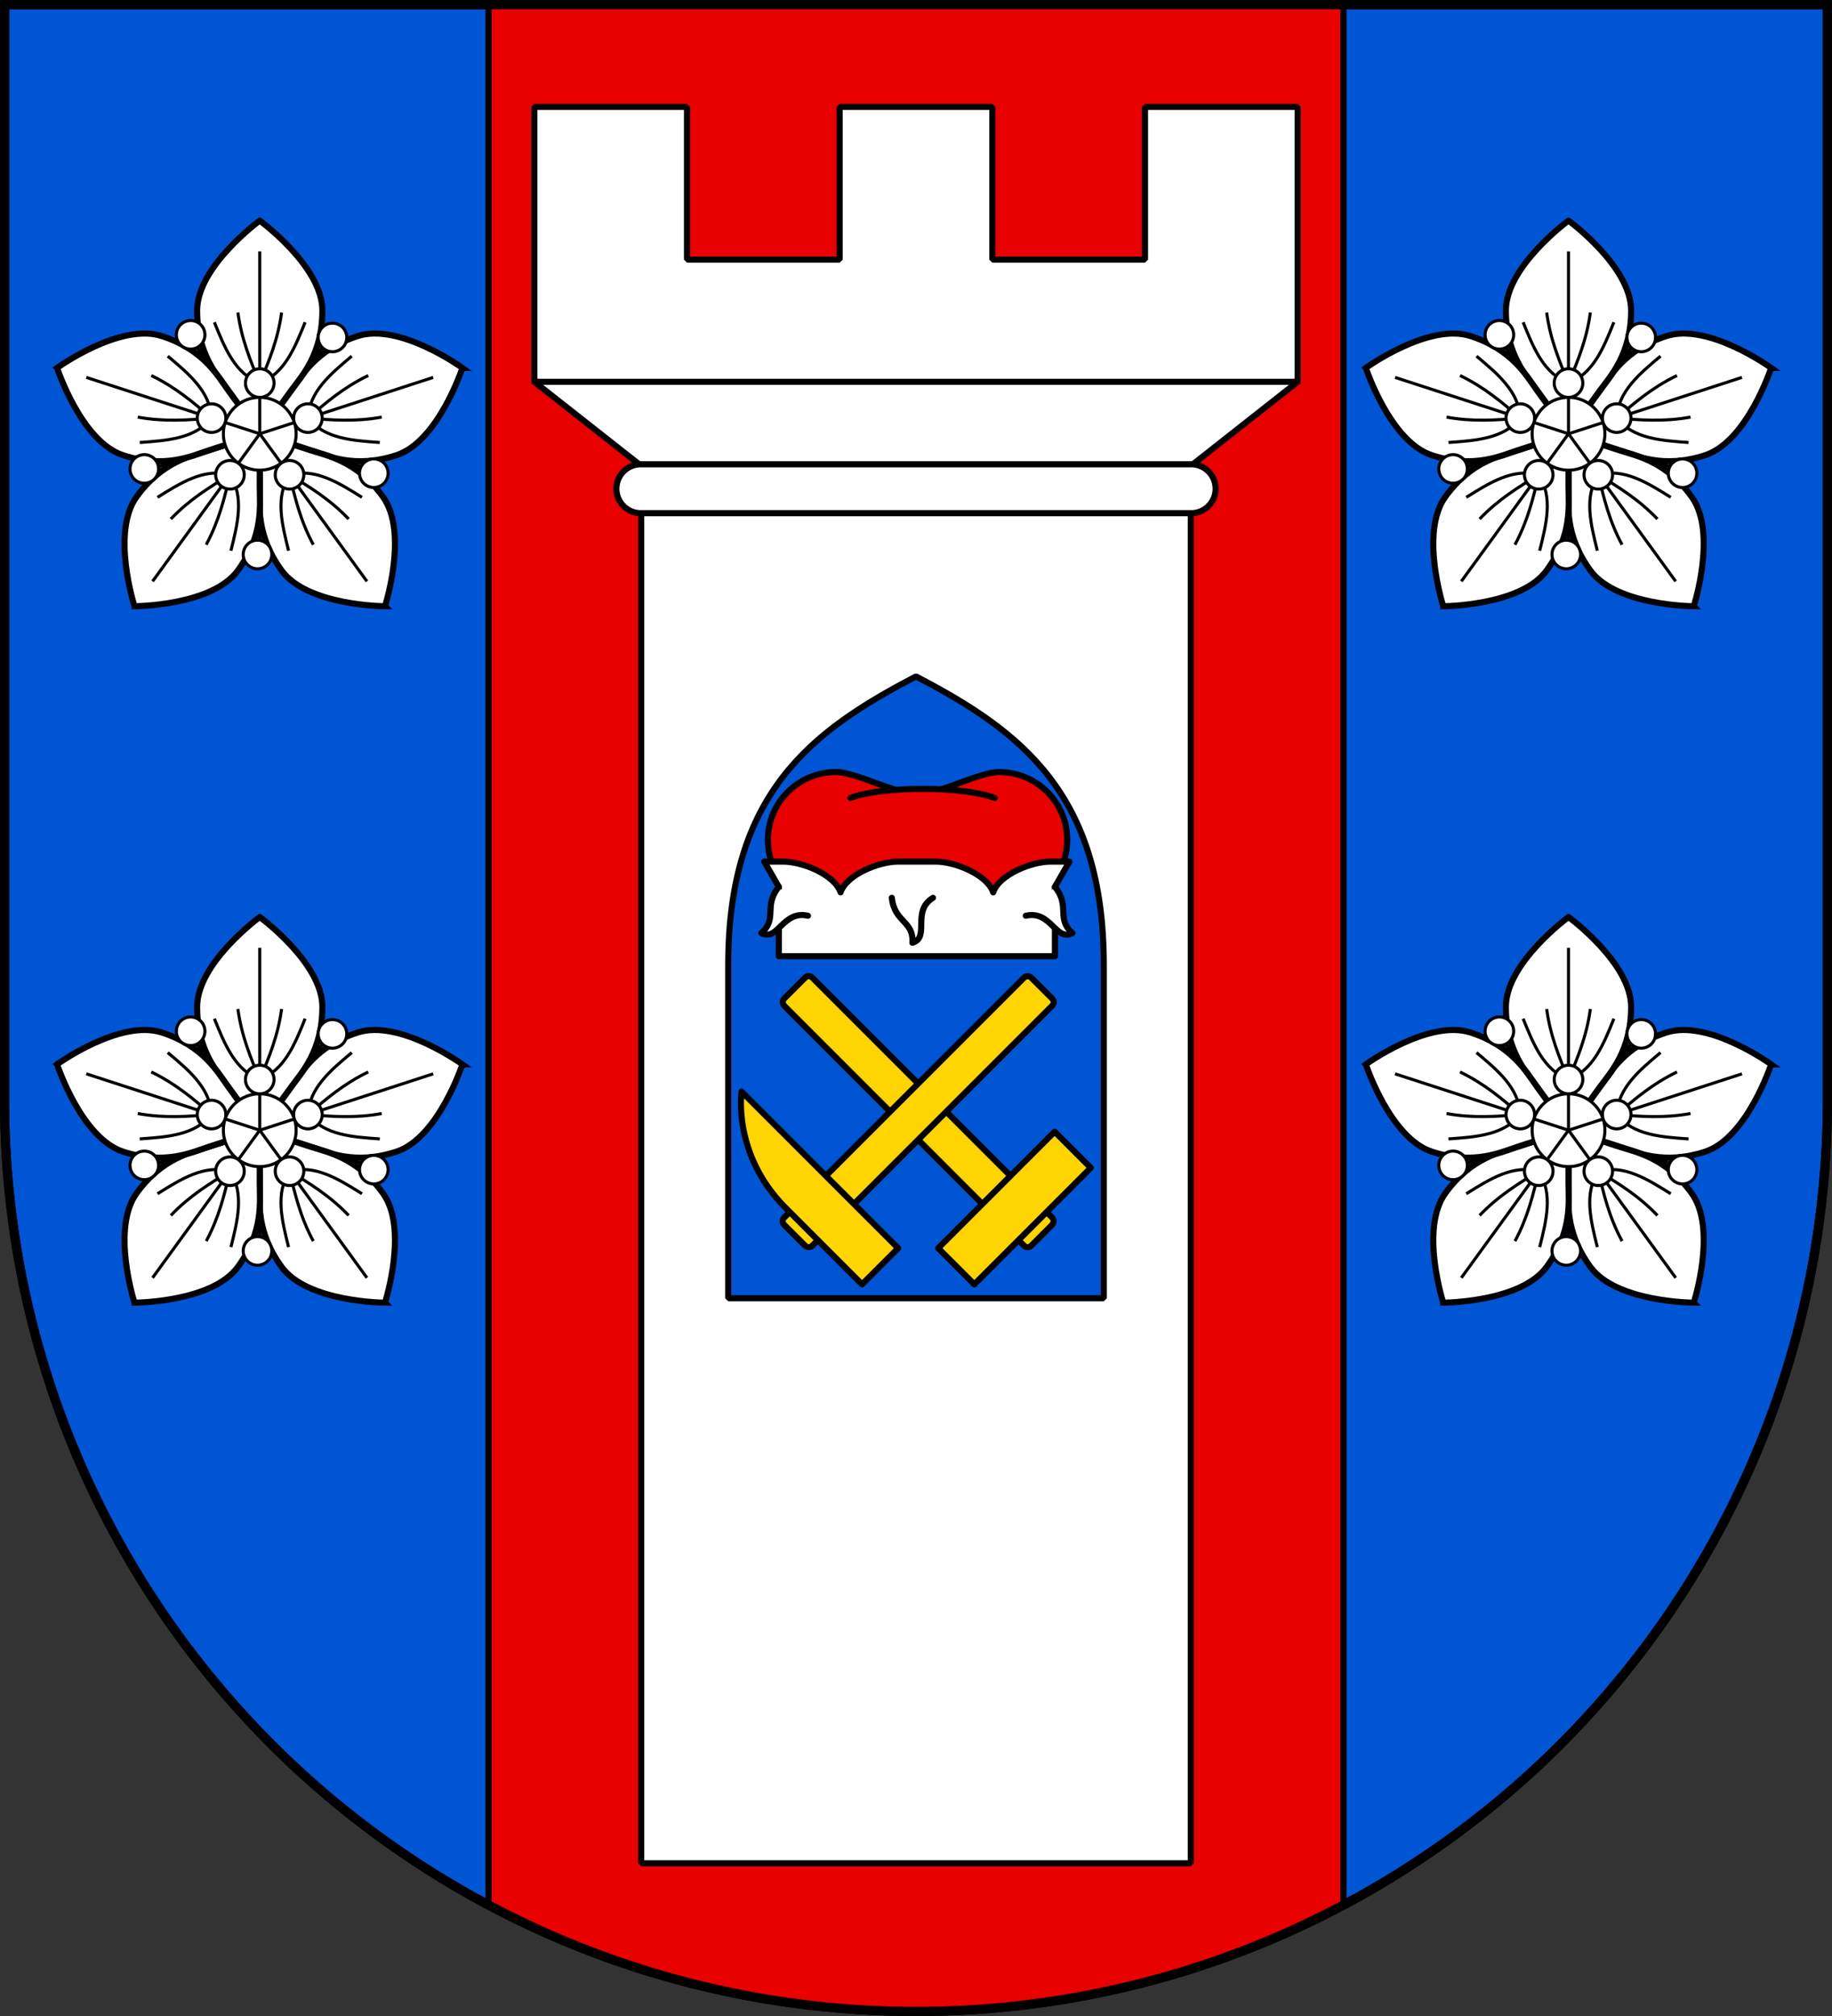 <?xml version="1.0" encoding="UTF-8" standalone="no"?>
<svg
   xmlns:dc="http://purl.org/dc/elements/1.1/"
   xmlns:cc="http://creativecommons.org/ns#"
   xmlns:rdf="http://www.w3.org/1999/02/22-rdf-syntax-ns#"
   xmlns:svg="http://www.w3.org/2000/svg"
   xmlns="http://www.w3.org/2000/svg"
   xmlns:xlink="http://www.w3.org/1999/xlink"
   width="600"
   height="660"
   id="svg2"
   version="1.1">
  <rect width="100%" height="100%" fill="#333333" stroke="none"/>
  <defs
     id="defs4809">
    <clipPath
       clipPathUnits="userSpaceOnUse"
       id="clipPath967">
      <path
         style="opacity:1;fill:#666666;fill-opacity:1;stroke:none;stroke-width:3;stroke-miterlimit:4;stroke-dasharray:none"
         d="m 475.618,-652.559 v 360 a 300,300 0 0 0 300,300 300,300 0 0 0 300,-300 v -360 z"
         id="path969" />
    </clipPath>
  </defs>
  <path
     style="opacity:1;fill:#0055d4;fill-opacity:1;stroke:#000000;stroke-width:3;stroke-miterlimit:4;stroke-dasharray:none"
     d="M 1.5 1.5 L 1.5 360 C 1.5 524.875 135.125 658.5 300 658.5 C 464.875 658.5 598.5 524.875 598.5 360 L 598.5 1.5 L 1.5 1.5 z "
     id="path822" />
  <path
     style="opacity:1;fill:#e90000;fill-opacity:1;stroke:#000000;stroke-width:2;stroke-linecap:round;stroke-linejoin:bevel;stroke-miterlimit:4;stroke-dasharray:none"
     d="M 160 1.5 L 160 623.686 C 201.754 645.898 249.4 658.5 300 658.5 C 350.6 658.5 398.246 645.898 440 623.686 L 440 1.5 L 160 1.5 z M 226.852 190 L 373.148 190 L 373.148 470 L 226.852 470 L 226.852 190 z "
     id="rect844" />
  <g
     id="g2104">
    <path
       id="rect870"
       d="M 210 160 L 210 610 L 390 610 L 390 160 L 210 160 z M 300 221.457 C 334.177 239.252 361.5 259.733 361.5 315.873 L 361.5 425.014 L 300 425.014 L 238.5 425.014 L 238.5 315.873 C 238.5 259.733 265.823 239.252 300 221.457 z "
       style="opacity:1;fill:#ffffff;fill-opacity:1;stroke:#000000;stroke-width:2;stroke-linecap:round;stroke-linejoin:bevel;stroke-miterlimit:4;stroke-dasharray:none" />
    <path
       id="path895"
       d="m 210,160 2.5,-5.5 L 175,125 v -14 h 250 v 14 l -37.5,29.5 2.5,5.5 z"
       style="fill:#ffffff;stroke:#000000;stroke-width:2;stroke-linecap:butt;stroke-linejoin:miter;stroke-opacity:1;opacity:1;stroke-miterlimit:4;stroke-dasharray:none" />
    <path
       id="rect873"
       d="M 175 35 L 175 85 L 175 125 L 425 125 L 425 85 L 425 35 L 375 35 L 375 85 L 325 85 L 325 35 L 275 35 L 275 85 L 225 85 L 225 35 L 175 35 z "
       style="opacity:1;fill:#ffffff;fill-opacity:1;stroke:#000000;stroke-width:2;stroke-linecap:round;stroke-linejoin:bevel;stroke-miterlimit:4;stroke-dasharray:none" />
    <path
       id="path897"
       d="m 210,152 a 8.001,8.001 0 1 0 0,16 h 180 a 8.001,8.001 0 1 0 0,-16 z"
       style="color:#000000;font-style:normal;font-variant:normal;font-weight:normal;font-stretch:normal;font-size:medium;line-height:normal;font-family:sans-serif;font-variant-ligatures:normal;font-variant-position:normal;font-variant-caps:normal;font-variant-numeric:normal;font-variant-alternates:normal;font-feature-settings:normal;text-indent:0;text-align:start;text-decoration:none;text-decoration-line:none;text-decoration-style:solid;text-decoration-color:#000000;letter-spacing:normal;word-spacing:normal;text-transform:none;writing-mode:lr-tb;direction:ltr;text-orientation:mixed;dominant-baseline:auto;baseline-shift:baseline;text-anchor:start;white-space:normal;shape-padding:0;clip-rule:nonzero;display:inline;overflow:visible;visibility:visible;opacity:1;isolation:auto;mix-blend-mode:normal;color-interpolation:sRGB;color-interpolation-filters:linearRGB;solid-color:#000000;solid-opacity:1;vector-effect:none;fill:#ffffff;fill-opacity:1;fill-rule:nonzero;stroke:#000000;stroke-width:2;stroke-linecap:round;stroke-linejoin:miter;stroke-miterlimit:4;stroke-dasharray:none;stroke-dashoffset:0;stroke-opacity:1;color-rendering:auto;image-rendering:auto;shape-rendering:auto;text-rendering:auto;enable-background:accumulate" />
    <g
       transform="matrix(0.238,0,0,0.236,500.268,184.611)"
       style="stroke:#000000;stroke-width:8.434;stroke-linecap:round;stroke-linejoin:round;stroke-miterlimit:4;stroke-dasharray:none"
       id="g985">
      <path
         style="opacity:1;fill:#e90000;fill-opacity:1;stroke:#000000;stroke-width:8.434;stroke-linecap:round;stroke-linejoin:round;stroke-miterlimit:4;stroke-dasharray:none"
         d="m -951.326,288.707 c -51.891,-7e-4 -93.957,42.065 -93.957,93.955 4e-4,51.891 42.066,93.956 93.957,93.955 h 224 c 51.89,-3.7e-4 93.955,-42.065 93.955,-93.955 -3.7e-4,-51.89 -42.065,-93.955 -93.955,-93.955 -26.202,0.044 -82.745,30.299 -108.947,30.299 h -6.07 c -26.214,0 -82.768,-30.265 -108.982,-30.299 z"
         id="path937" />
      <path
         style="opacity:1;fill:#ffffff;fill-opacity:1;stroke:#000000;stroke-width:8.434;stroke-linecap:round;stroke-linejoin:round;stroke-miterlimit:4;stroke-dasharray:none"
         d="m -1050.273,412.961 20,35.016 v 96.199 h 380 v -96.199 l 20,-35.016 h -25.758 c -27.024,0 -71.23,18.352 -79.242,42.664 -8.012,-24.312 -52.218,-42.664 -79.242,-42.664 h -51.516 c -27.024,0 -71.23,18.352 -79.242,42.664 -8.012,-24.312 -52.218,-42.664 -79.242,-42.664 z"
         id="rect912" />
      <path
         style="fill:none;stroke:#000000;stroke-width:8.434;stroke-linecap:round;stroke-linejoin:round;stroke-miterlimit:4;stroke-dasharray:none;stroke-opacity:1"
         d="m -874.76,463.19 c 3.775,34.526 30.352,31.716 28.349,62.381 24.981,-7.503 -1.955,-43.492 28.349,-62.381"
         id="path935" />
      <path
         style="fill:#ffffff;stroke:#000000;stroke-width:8.434;stroke-linecap:round;stroke-linejoin:round;stroke-miterlimit:4;stroke-dasharray:none;stroke-opacity:1"
         d="m -1030.273,447.977 c -21.744,27.083 -0.965,43.889 -24.065,64.156 22.97,12.359 29.371,-32.136 64.156,-24.065"
         id="path935-8" />
      <path
         style="fill:#ffffff;stroke:#000000;stroke-width:8.434;stroke-linecap:round;stroke-linejoin:round;stroke-miterlimit:4;stroke-dasharray:none;stroke-opacity:1"
         d="m -650.273,447.977 c 21.744,27.083 0.965,43.889 24.065,64.156 -22.97,12.359 -29.371,-32.136 -64.156,-24.065"
         id="path935-8-0" />
      <path
         style="opacity:1;fill:#e90000;fill-opacity:1;stroke:#000000;stroke-width:8.434;stroke-linecap:round;stroke-linejoin:round;stroke-miterlimit:4;stroke-dasharray:none"
         d="m -733.072,324.732 c -19.566,-7.796 -57.745,-12.668 -99.322,-12.676 -41.592,0.004 -79.79,4.877 -99.363,12.676"
         id="path974" />
    </g>
    <g
       style="stroke-width:1.075"
       transform="matrix(0.93,0,0,0.93,28.265,13.372)"
       id="g1648">
      <rect
         style="opacity:1;fill:#ffd500;fill-opacity:1;stroke:#000000;stroke-width:2.15;stroke-linecap:round;stroke-linejoin:round;stroke-miterlimit:4;stroke-dasharray:none"
         id="rect987"
         width="123.038"
         height="14"
         x="412.178"
         y="52.398"
         ry="1.75"
         transform="rotate(45)" />
      <rect
         style="opacity:1;fill:#ffd500;fill-opacity:1;stroke:#000000;stroke-width:2.15;stroke-linecap:round;stroke-linejoin:round;stroke-miterlimit:4;stroke-dasharray:none"
         id="rect989"
         width="18"
         height="58"
         x="512.662"
         y="30.398"
         transform="rotate(45)" />
      <rect
         ry="1.75"
         y="-480.697"
         x="-2.121"
         height="14"
         width="123.038"
         id="rect1006"
         style="opacity:1;fill:#ffd500;fill-opacity:1;stroke:#000000;stroke-width:2.15;stroke-linecap:round;stroke-linejoin:round;stroke-miterlimit:4;stroke-dasharray:none"
         transform="rotate(135)" />
      <path
         style="opacity:1;fill:#ffd500;fill-opacity:1;stroke:#000000;stroke-width:2.15;stroke-linecap:round;stroke-linejoin:round;stroke-miterlimit:4;stroke-dasharray:none"
         d="m 285.908,425.014 -12.728,12.728 -26.87,-26.87 c -18.903,-18.903 -15.556,-41.012 -15.556,-41.012 z"
         id="rect1008" />
    </g>
  </g>
  <g
     id="g2067">
    <g
       style="stroke:#000000;stroke-width:6.744;stroke-miterlimit:4;stroke-dasharray:none"
       transform="matrix(0.148,0,0,0.148,222.882,-83.879)"
       id="g1912">
      <path
         id="path1702-6"
         d="m 2413.466,1380.571 c 0,0 -139.064,-100.529 -231.891,-70.368 -92.827,30.161 -124.179,88.92 -147.276,120.71 -23.097,31.79 -69.291,95.371 -69.291,95.371 0,0 74.744,24.286 112.115,36.428 37.372,12.143 97.272,41.249 190.1,11.088 92.827,-30.161 146.244,-193.229 146.244,-193.229 z"
         style="fill:#ffffff;stroke:#000000;stroke-width:13.488;stroke-linecap:butt;stroke-linejoin:miter;stroke-miterlimit:4;stroke-dasharray:none;stroke-opacity:1" />
      <path
         style="fill:#ffffff;stroke:#000000;stroke-width:13.488;stroke-linecap:butt;stroke-linejoin:miter;stroke-miterlimit:4;stroke-dasharray:none;stroke-opacity:1"
         d="m 2242.17,1907.766 c 0,0 52.636,-163.323 -4.735,-242.287 -57.37,-78.963 -122.941,-90.624 -160.312,-102.766 -37.372,-12.143 -112.115,-36.429 -112.115,-36.429 0,0 2e-4,78.59 2e-4,117.885 0,39.295 -9.171,105.258 48.199,184.222 57.37,78.963 228.964,79.375 228.964,79.375 z"
         id="path1716-4" />
      <path
         style="fill:#ffffff;stroke:#000000;stroke-width:13.488;stroke-linecap:butt;stroke-linejoin:miter;stroke-miterlimit:4;stroke-dasharray:none;stroke-opacity:1"
         d="m 1965.008,1054.747 c 0,0 -138.582,101.193 -138.582,198.797 0,97.604 46.194,145.579 69.291,177.369 23.097,31.79 69.291,95.371 69.291,95.371 0,0 46.194,-63.581 69.291,-95.371 23.097,-31.79 69.289,-79.765 69.289,-177.369 0,-97.604 -138.58,-198.797 -138.58,-198.797 z"
         id="path1669-7" />
      <path
         id="path1730-6"
         d="m 1687.844,1907.765 c 0,0 171.595,-0.41 228.965,-79.374 57.37,-78.963 48.197,-144.928 48.197,-184.223 0,-39.295 0,-117.885 0,-117.885 0,0 -74.744,24.286 -112.115,36.429 -37.372,12.143 -102.941,23.804 -160.311,102.767 -57.37,78.963 -4.736,242.285 -4.736,242.285 z"
         style="fill:#ffffff;stroke:#000000;stroke-width:13.488;stroke-linecap:butt;stroke-linejoin:miter;stroke-miterlimit:4;stroke-dasharray:none;stroke-opacity:1" />
      <path
         style="fill:#ffffff;stroke:#000000;stroke-width:13.488;stroke-linecap:butt;stroke-linejoin:miter;stroke-miterlimit:4;stroke-dasharray:none;stroke-opacity:1"
         d="m 1516.549,1380.57 c 0,0 53.416,163.07 146.243,193.231 92.827,30.161 152.729,1.053 190.1,-11.09 37.372,-12.143 112.115,-36.428 112.115,-36.428 0,0 -46.194,-63.581 -69.291,-95.371 -23.097,-31.79 -54.45,-90.546 -147.277,-120.708 -92.827,-30.161 -231.891,70.366 -231.891,70.366 z"
         id="path1744-9" />
      <path
         id="path1665-3"
         d="m 1965.007,1526.284 138.581,-190.741"
         style="fill:none;stroke:#000000;stroke-width:6.744;stroke-linecap:butt;stroke-linejoin:miter;stroke-miterlimit:4;stroke-dasharray:none;stroke-opacity:1" />
      <path
         id="path1683-6"
         d="m 1916.653,1258.12 c 8.121,60.007 28.287,107.969 48.354,156.03 -54.777,-20.895 -77.497,-77.854 -100.412,-134.595"
         style="fill:none;stroke:#000000;stroke-width:6.744;stroke-linecap:butt;stroke-linejoin:miter;stroke-miterlimit:4;stroke-dasharray:none;stroke-opacity:1" />
      <path
         style="fill:none;stroke:#000000;stroke-width:6.744;stroke-linecap:butt;stroke-linejoin:miter;stroke-miterlimit:4;stroke-dasharray:none;stroke-opacity:1"
         d="m 2013.361,1258.12 c -8.121,60.007 -28.287,107.969 -48.354,156.03 54.777,-20.895 77.497,-77.854 100.412,-134.595"
         id="path1681-0" />
      <circle
         style="opacity:1;fill:#ffffff;fill-opacity:1;stroke:#000000;stroke-width:6.744;stroke-linecap:round;stroke-linejoin:round;stroke-miterlimit:4;stroke-dasharray:none"
         id="path1674-0-0"
         cx="2431.833"
         cy="-574.718"
         r="31.628"
         transform="rotate(45)" />
      <path
         style="fill:none;stroke:#000000;stroke-width:6.744;stroke-linecap:butt;stroke-linejoin:miter;stroke-miterlimit:4;stroke-dasharray:none;stroke-opacity:1"
         d="m 1965.007,1526.284 224.23,72.856"
         id="path1700-5" />
      <path
         id="path1742-5"
         d="m 1965.007,1526.284 -138.581,-190.741"
         style="fill:none;stroke:#000000;stroke-width:6.744;stroke-linecap:butt;stroke-linejoin:miter;stroke-miterlimit:4;stroke-dasharray:none;stroke-opacity:1" />
      <path
         style="fill:none;stroke:#000000;stroke-width:6.744;stroke-linecap:butt;stroke-linejoin:miter;stroke-miterlimit:4;stroke-dasharray:none;stroke-opacity:1"
         d="m 2205.104,1397.429 c -54.56,26.267 -93.943,60.267 -133.451,94.203 2.946,-58.553 50.096,-97.762 96.978,-137.089"
         id="path1706-1" />
      <path
         id="path1708-9"
         d="m 2234.989,1489.404 c -59.58,10.819 -111.426,6.462 -163.336,2.228 36.8,45.639 97.992,49.645 159.036,53.905"
         style="fill:none;stroke:#000000;stroke-width:6.744;stroke-linecap:butt;stroke-linejoin:miter;stroke-miterlimit:4;stroke-dasharray:none;stroke-opacity:1" />
      <circle
         transform="rotate(117)"
         r="31.628"
         cy="-2708.246"
         cx="430.952"
         id="circle1712-2"
         style="opacity:1;fill:#ffffff;fill-opacity:1;stroke:#000000;stroke-width:6.744;stroke-linecap:round;stroke-linejoin:round;stroke-miterlimit:4;stroke-dasharray:none" />
      <path
         id="path1714-8"
         d="m 1965.007,1526.284 v 235.769"
         style="fill:none;stroke:#000000;stroke-width:6.744;stroke-linecap:butt;stroke-linejoin:miter;stroke-miterlimit:4;stroke-dasharray:none;stroke-opacity:1" />
      <path
         id="path1720-2"
         d="m 2161.749,1714.811 c -41.841,-43.773 -86.347,-70.722 -130.831,-97.809 56.597,-15.293 108.458,17.434 160.347,49.869"
         style="fill:none;stroke:#000000;stroke-width:6.744;stroke-linecap:butt;stroke-linejoin:miter;stroke-miterlimit:4;stroke-dasharray:none;stroke-opacity:1" />
      <path
         style="fill:none;stroke:#000000;stroke-width:6.744;stroke-linecap:butt;stroke-linejoin:miter;stroke-miterlimit:4;stroke-dasharray:none;stroke-opacity:1"
         d="m 2083.511,1771.655 c -28.701,-53.32 -40.578,-103.975 -52.593,-154.653 -32.034,49.102 -16.935,108.537 -2.122,167.91"
         id="path1722-5" />
      <circle
         style="opacity:1;fill:#ffffff;fill-opacity:1;stroke:#000000;stroke-width:6.744;stroke-linecap:round;stroke-linejoin:round;stroke-miterlimit:4;stroke-dasharray:none"
         id="circle1726-5"
         cx="-2216.461"
         cy="-1464.592"
         r="31.628"
         transform="rotate(-171)" />
      <path
         style="fill:none;stroke:#000000;stroke-width:6.744;stroke-linecap:butt;stroke-linejoin:miter;stroke-miterlimit:4;stroke-dasharray:none;stroke-opacity:1"
         d="m 1965.007,1526.284 -224.23,72.857"
         id="path1728-3" />
      <path
         style="fill:none;stroke:#000000;stroke-width:6.744;stroke-linecap:butt;stroke-linejoin:miter;stroke-miterlimit:4;stroke-dasharray:none;stroke-opacity:1"
         d="m 1846.504,1771.655 c 28.701,-53.32 40.578,-103.975 52.593,-154.653 32.034,49.102 16.934,108.537 2.122,167.91"
         id="path1734-5" />
      <path
         id="path1736-0"
         d="m 1768.265,1714.811 c 41.841,-43.773 86.347,-70.722 130.831,-97.809 -56.597,-15.293 -108.458,17.434 -160.347,49.869"
         style="fill:none;stroke:#000000;stroke-width:6.744;stroke-linecap:butt;stroke-linejoin:miter;stroke-miterlimit:4;stroke-dasharray:none;stroke-opacity:1" />
      <circle
         transform="rotate(-99)"
         r="31.628"
         cy="1437.558"
         cx="-1851.77"
         id="circle1740-3"
         style="opacity:1;fill:#ffffff;fill-opacity:1;stroke:#000000;stroke-width:6.744;stroke-linecap:round;stroke-linejoin:round;stroke-miterlimit:4;stroke-dasharray:none" />
      <path
         id="path1748-1"
         d="m 1695.026,1489.404 c 59.579,10.819 111.426,6.462 163.336,2.228 -36.8,45.639 -97.992,49.645 -159.036,53.905"
         style="fill:none;stroke:#000000;stroke-width:6.744;stroke-linecap:butt;stroke-linejoin:miter;stroke-miterlimit:4;stroke-dasharray:none;stroke-opacity:1" />
      <path
         style="fill:none;stroke:#000000;stroke-width:6.744;stroke-linecap:butt;stroke-linejoin:miter;stroke-miterlimit:4;stroke-dasharray:none;stroke-opacity:1"
         d="m 1724.91,1397.429 c 54.56,26.267 93.943,60.267 133.451,94.203 -2.946,-58.553 -50.096,-97.762 -96.978,-137.089"
         id="path1750-9" />
      <circle
         style="opacity:1;fill:#ffffff;fill-opacity:1;stroke:#000000;stroke-width:6.744;stroke-linecap:round;stroke-linejoin:round;stroke-miterlimit:4;stroke-dasharray:none"
         id="circle1754-2"
         cx="1021.034"
         cy="1987.53"
         r="31.628"
         transform="rotate(-27)" />
      <path
         style="opacity:1;fill:#ffffff;fill-opacity:1;stroke:#000000;stroke-width:6.744;stroke-linecap:round;stroke-linejoin:round;stroke-miterlimit:4;stroke-dasharray:none"
         d="m 2045.514,1526.284 a 80.506,80.506 0 0 1 -80.506,80.506 80.506,80.506 0 0 1 -80.507,-80.506 80.506,80.506 0 0 1 80.507,-80.506 80.506,80.506 0 0 1 80.506,80.506 z"
         id="path1671-8" />
      <path
         style="fill:none;stroke:#000000;stroke-width:6.744;stroke-linecap:butt;stroke-linejoin:miter;stroke-miterlimit:4;stroke-dasharray:none;stroke-opacity:1"
         d="m 1965.007,1526.284 v -80.506 -31.628 -31.628 -259.776"
         id="path1661-7" />
      <path
         id="path1704-8"
         d="m 1965.007,1526.284 76.566,-24.878 30.08,-9.774 30.08,-9.773 247.062,-80.275"
         style="fill:none;stroke:#000000;stroke-width:6.744;stroke-linecap:butt;stroke-linejoin:miter;stroke-miterlimit:4;stroke-dasharray:none;stroke-opacity:1" />
      <path
         style="fill:none;stroke:#000000;stroke-width:6.744;stroke-linecap:butt;stroke-linejoin:miter;stroke-miterlimit:4;stroke-dasharray:none;stroke-opacity:1"
         d="m 1965.007,1526.284 47.321,65.131 18.59,25.587 18.59,25.587 152.693,210.163"
         id="path1718-1" />
      <path
         id="path1732-9"
         d="m 1965.007,1526.284 -47.32,65.131 -18.59,25.587 -18.59,25.587 -152.693,210.163"
         style="fill:none;stroke:#000000;stroke-width:6.744;stroke-linecap:butt;stroke-linejoin:miter;stroke-miterlimit:4;stroke-dasharray:none;stroke-opacity:1" />
      <path
         style="fill:none;stroke:#000000;stroke-width:6.744;stroke-linecap:butt;stroke-linejoin:miter;stroke-miterlimit:4;stroke-dasharray:none;stroke-opacity:1"
         d="m 1965.007,1526.284 -76.566,-24.878 -30.08,-9.774 -30.08,-9.773 -247.062,-80.275"
         id="path1746-5" />
      <circle
         style="opacity:1;fill:#ffffff;fill-opacity:1;stroke:#000000;stroke-width:6.744;stroke-linecap:round;stroke-linejoin:round;stroke-miterlimit:4;stroke-dasharray:none"
         id="path1674-1"
         cx="1965.007"
         cy="1414.15"
         r="31.628" />
      <circle
         r="31.628"
         cy="-1509.319"
         cx="2058.803"
         id="circle1710-0"
         style="opacity:1;fill:#ffffff;fill-opacity:1;stroke:#000000;stroke-width:6.744;stroke-linecap:round;stroke-linejoin:round;stroke-miterlimit:4;stroke-dasharray:none"
         transform="rotate(72)" />
      <circle
         transform="rotate(144)"
         style="opacity:1;fill:#ffffff;fill-opacity:1;stroke:#000000;stroke-width:6.744;stroke-linecap:round;stroke-linejoin:round;stroke-miterlimit:4;stroke-dasharray:none"
         id="circle1724-1"
         cx="-692.597"
         cy="-2501.926"
         r="31.628" />
      <circle
         r="31.628"
         cy="-191.921"
         cx="-2486.852"
         id="circle1738-3"
         style="opacity:1;fill:#ffffff;fill-opacity:1;stroke:#000000;stroke-width:6.744;stroke-linecap:round;stroke-linejoin:round;stroke-miterlimit:4;stroke-dasharray:none"
         transform="rotate(-144)" />
      <circle
         transform="rotate(-72)"
         style="opacity:1;fill:#ffffff;fill-opacity:1;stroke:#000000;stroke-width:6.744;stroke-linecap:round;stroke-linejoin:round;stroke-miterlimit:4;stroke-dasharray:none"
         id="circle1752-0"
         cx="-844.362"
         cy="2228.347"
         r="31.628" />
    </g>
    <use
       height="100%"
       width="100%"
       transform="translate(0,228)"
       id="use1988"
       xlink:href="#g1912"
       y="0"
       x="0" />
  </g>
  <use
     x="0"
     y="0"
     xlink:href="#g2067"
     id="use2086"
     transform="translate(-428.632)"
     width="100%"
     height="100%" />
  <path
     id="path963"
     d="m 475.618,-652.559 v 360 a 300,300 0 0 0 300,300 300,300 0 0 0 300,-300 v -360 z"
     style="opacity:1;fill:none;fill-opacity:1;stroke:#000000;stroke-width:6;stroke-miterlimit:4;stroke-dasharray:none"
     clip-path="url(#clipPath967)"
     transform="translate(-475.618,652.559)" />
</svg>
